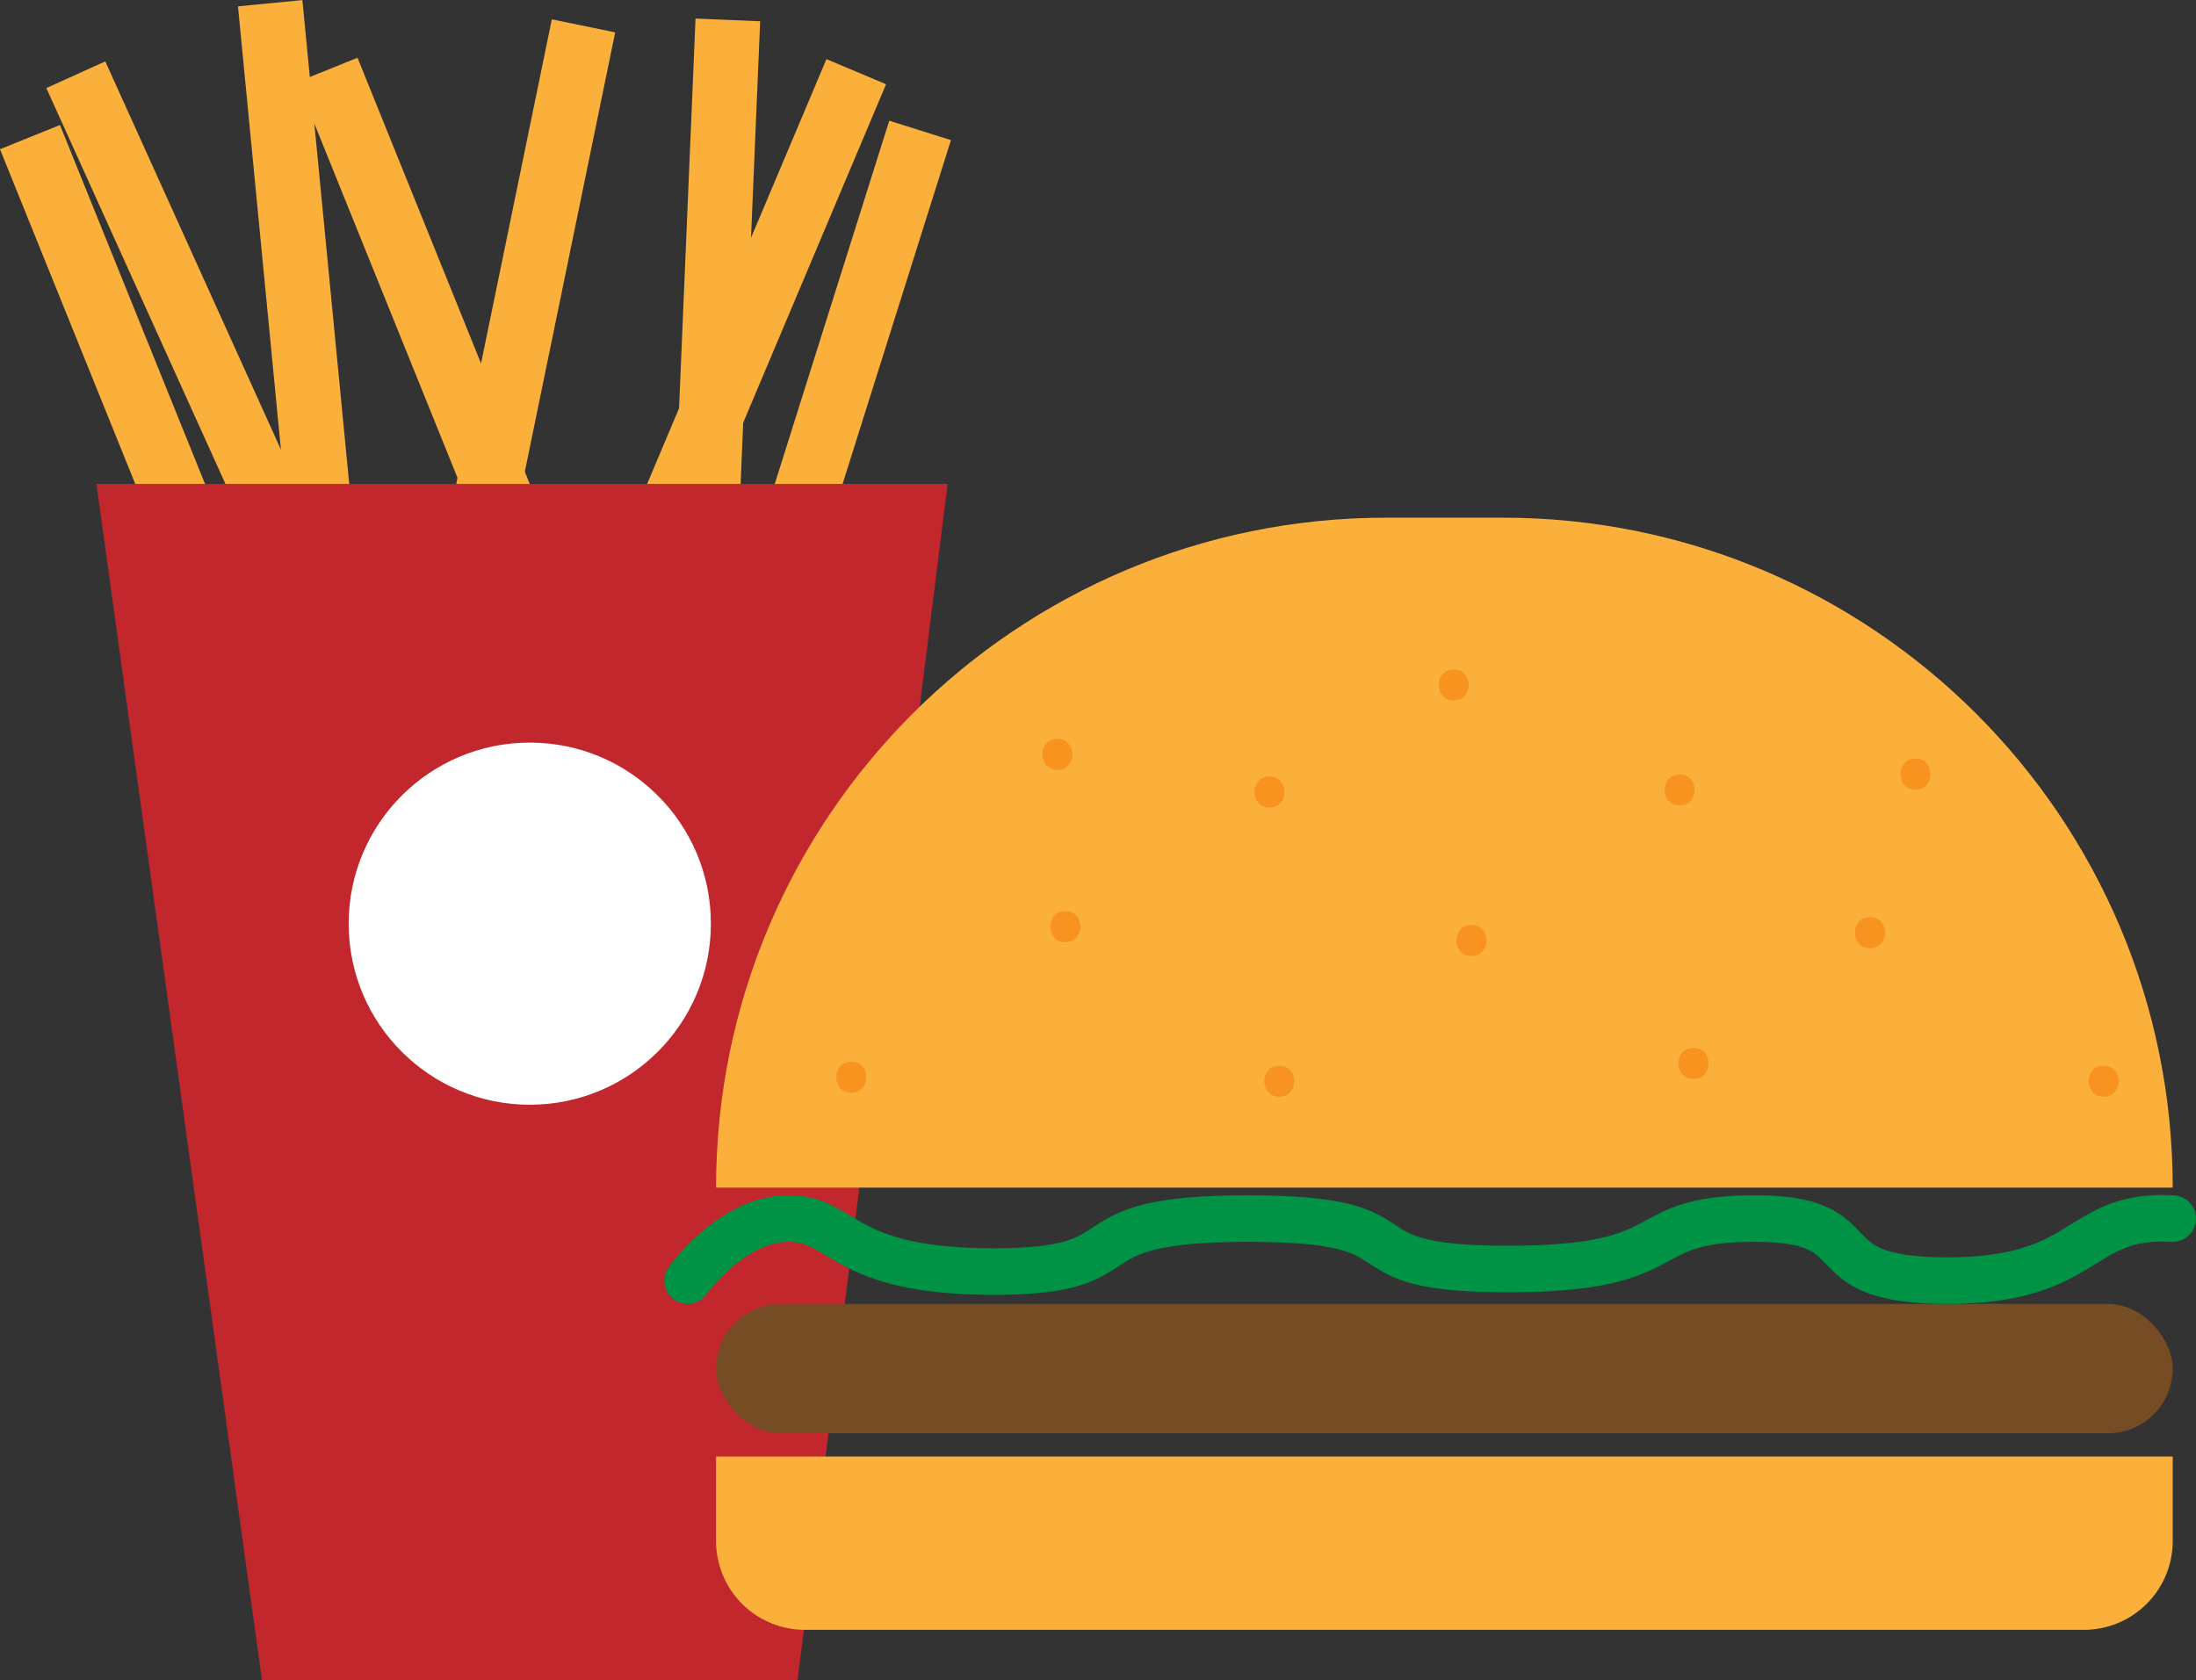 <?xml version="1.0" encoding="UTF-8"?> <svg xmlns="http://www.w3.org/2000/svg" id="Слой_1" data-name="Слой 1" viewBox="0 0 848.76 649.58"><rect x="0" y="0" width="848.76" height="649.58" fill="#333333" stroke="none"/><defs><style>.cls-1{fill:#fbb03b;}.cls-2{fill:#c1272d;}.cls-3{fill:#754c24;}.cls-4{fill:none;stroke:#009245;stroke-linecap:round;stroke-miterlimit:10;stroke-width:18px;}.cls-5{fill:#f7931e;}.cls-6{fill:#fff;}</style></defs><rect class="cls-1" x="897" y="95.98" width="25" height="228.91" transform="translate(-482.99 -314.47) rotate(17.49)"></rect><rect class="cls-1" x="852.2" y="58.59" width="25" height="228.91" transform="translate(-580.14 -87.35) rotate(2.42)"></rect><rect class="cls-1" x="652.2" y="69.59" width="25" height="228.91" transform="translate(-605 239.44) rotate(-24.34)"></rect><rect class="cls-1" x="691.2" y="51.59" width="25" height="228.91" transform="translate(-600.97 17.71) rotate(-5.53)"></rect><rect class="cls-1" x="862.2" y="69.59" width="25" height="228.91" transform="translate(-447.88 -376.49) rotate(22.88)"></rect><rect class="cls-1" x="630.2" y="95.59" width="25" height="228.91" transform="translate(-620.12 205.14) rotate(-22)"></rect><rect class="cls-1" x="745.2" y="69.59" width="25" height="228.91" transform="translate(-602.01 246.32) rotate(-22)"></rect><rect class="cls-1" x="778.2" y="58.59" width="25" height="228.91" transform="translate(-537.17 -206.66) rotate(11.62)"></rect><polygon class="cls-2" points="308.26 649.58 101.26 649.58 37.26 187.08 366.26 187.08 308.26 649.58"></polygon><path class="cls-1" d="M1428,510.05H865c0-143.07,116-259,259-259H1169c143.07,0,259,116,259,259.05Z" transform="translate(-588.24 -50.92)"></path><path class="cls-1" d="M276.76,563.08h563a0,0,0,0,1,0,0v32.66a34.34,34.34,0,0,1-34.34,34.34H311.1a34.34,34.34,0,0,1-34.34-34.34V563.08A0,0,0,0,1,276.76,563.08Z"></path><rect class="cls-3" x="276.76" y="504.08" width="563" height="50" rx="25"></rect><path class="cls-4" d="M854,546s17-24,39-24,19.5,20.5,79.5,20.5,25-20.5,98-20.5,31.5,19.5,100.5,19.5,47.5-19.5,95.5-19.5,19.5,24,74.5,24,50-26,87-24" transform="translate(-588.24 -50.92)"></path><path class="cls-5" d="M917.26,473.38c7.72,0,7.73-12,0-12s-7.74,12,0,12Z" transform="translate(-588.24 -50.92)"></path><path class="cls-5" d="M1000,415.17c7.72,0,7.73-12,0-12s-7.74,12,0,12Z" transform="translate(-588.24 -50.92)"></path><path class="cls-5" d="M1082.7,474.91c7.72,0,7.74-12,0-12s-7.73,12,0,12Z" transform="translate(-588.24 -50.92)"></path><path class="cls-5" d="M1157,420.53c7.72,0,7.73-12,0-12s-7.73,12,0,12Z" transform="translate(-588.24 -50.92)"></path><path class="cls-5" d="M1242.79,468c7.72,0,7.73-12,0-12s-7.74,12,0,12Z" transform="translate(-588.24 -50.92)"></path><path class="cls-5" d="M1311,417.47c7.72,0,7.73-12,0-12s-7.74,12,0,12Z" transform="translate(-588.24 -50.92)"></path><path class="cls-5" d="M1401.34,474.91c7.72,0,7.73-12,0-12s-7.73,12,0,12Z" transform="translate(-588.24 -50.92)"></path><path class="cls-5" d="M1237.43,362.32c7.72,0,7.73-12,0-12s-7.74,12,0,12Z" transform="translate(-588.24 -50.92)"></path><path class="cls-5" d="M1078.87,363.09c7.72,0,7.74-12,0-12s-7.73,12,0,12Z" transform="translate(-588.24 -50.92)"></path><path class="cls-5" d="M1150.11,321.72c7.72,0,7.73-12,0-12s-7.74,12,0,12Z" transform="translate(-588.24 -50.92)"></path><path class="cls-5" d="M996.91,348.53c7.73,0,7.74-12,0-12s-7.73,12,0,12Z" transform="translate(-588.24 -50.92)"></path><path class="cls-5" d="M1328.57,356.19c7.73,0,7.74-12,0-12s-7.73,12,0,12Z" transform="translate(-588.24 -50.92)"></path><circle class="cls-6" cx="204.76" cy="357.08" r="70"></circle></svg> 
